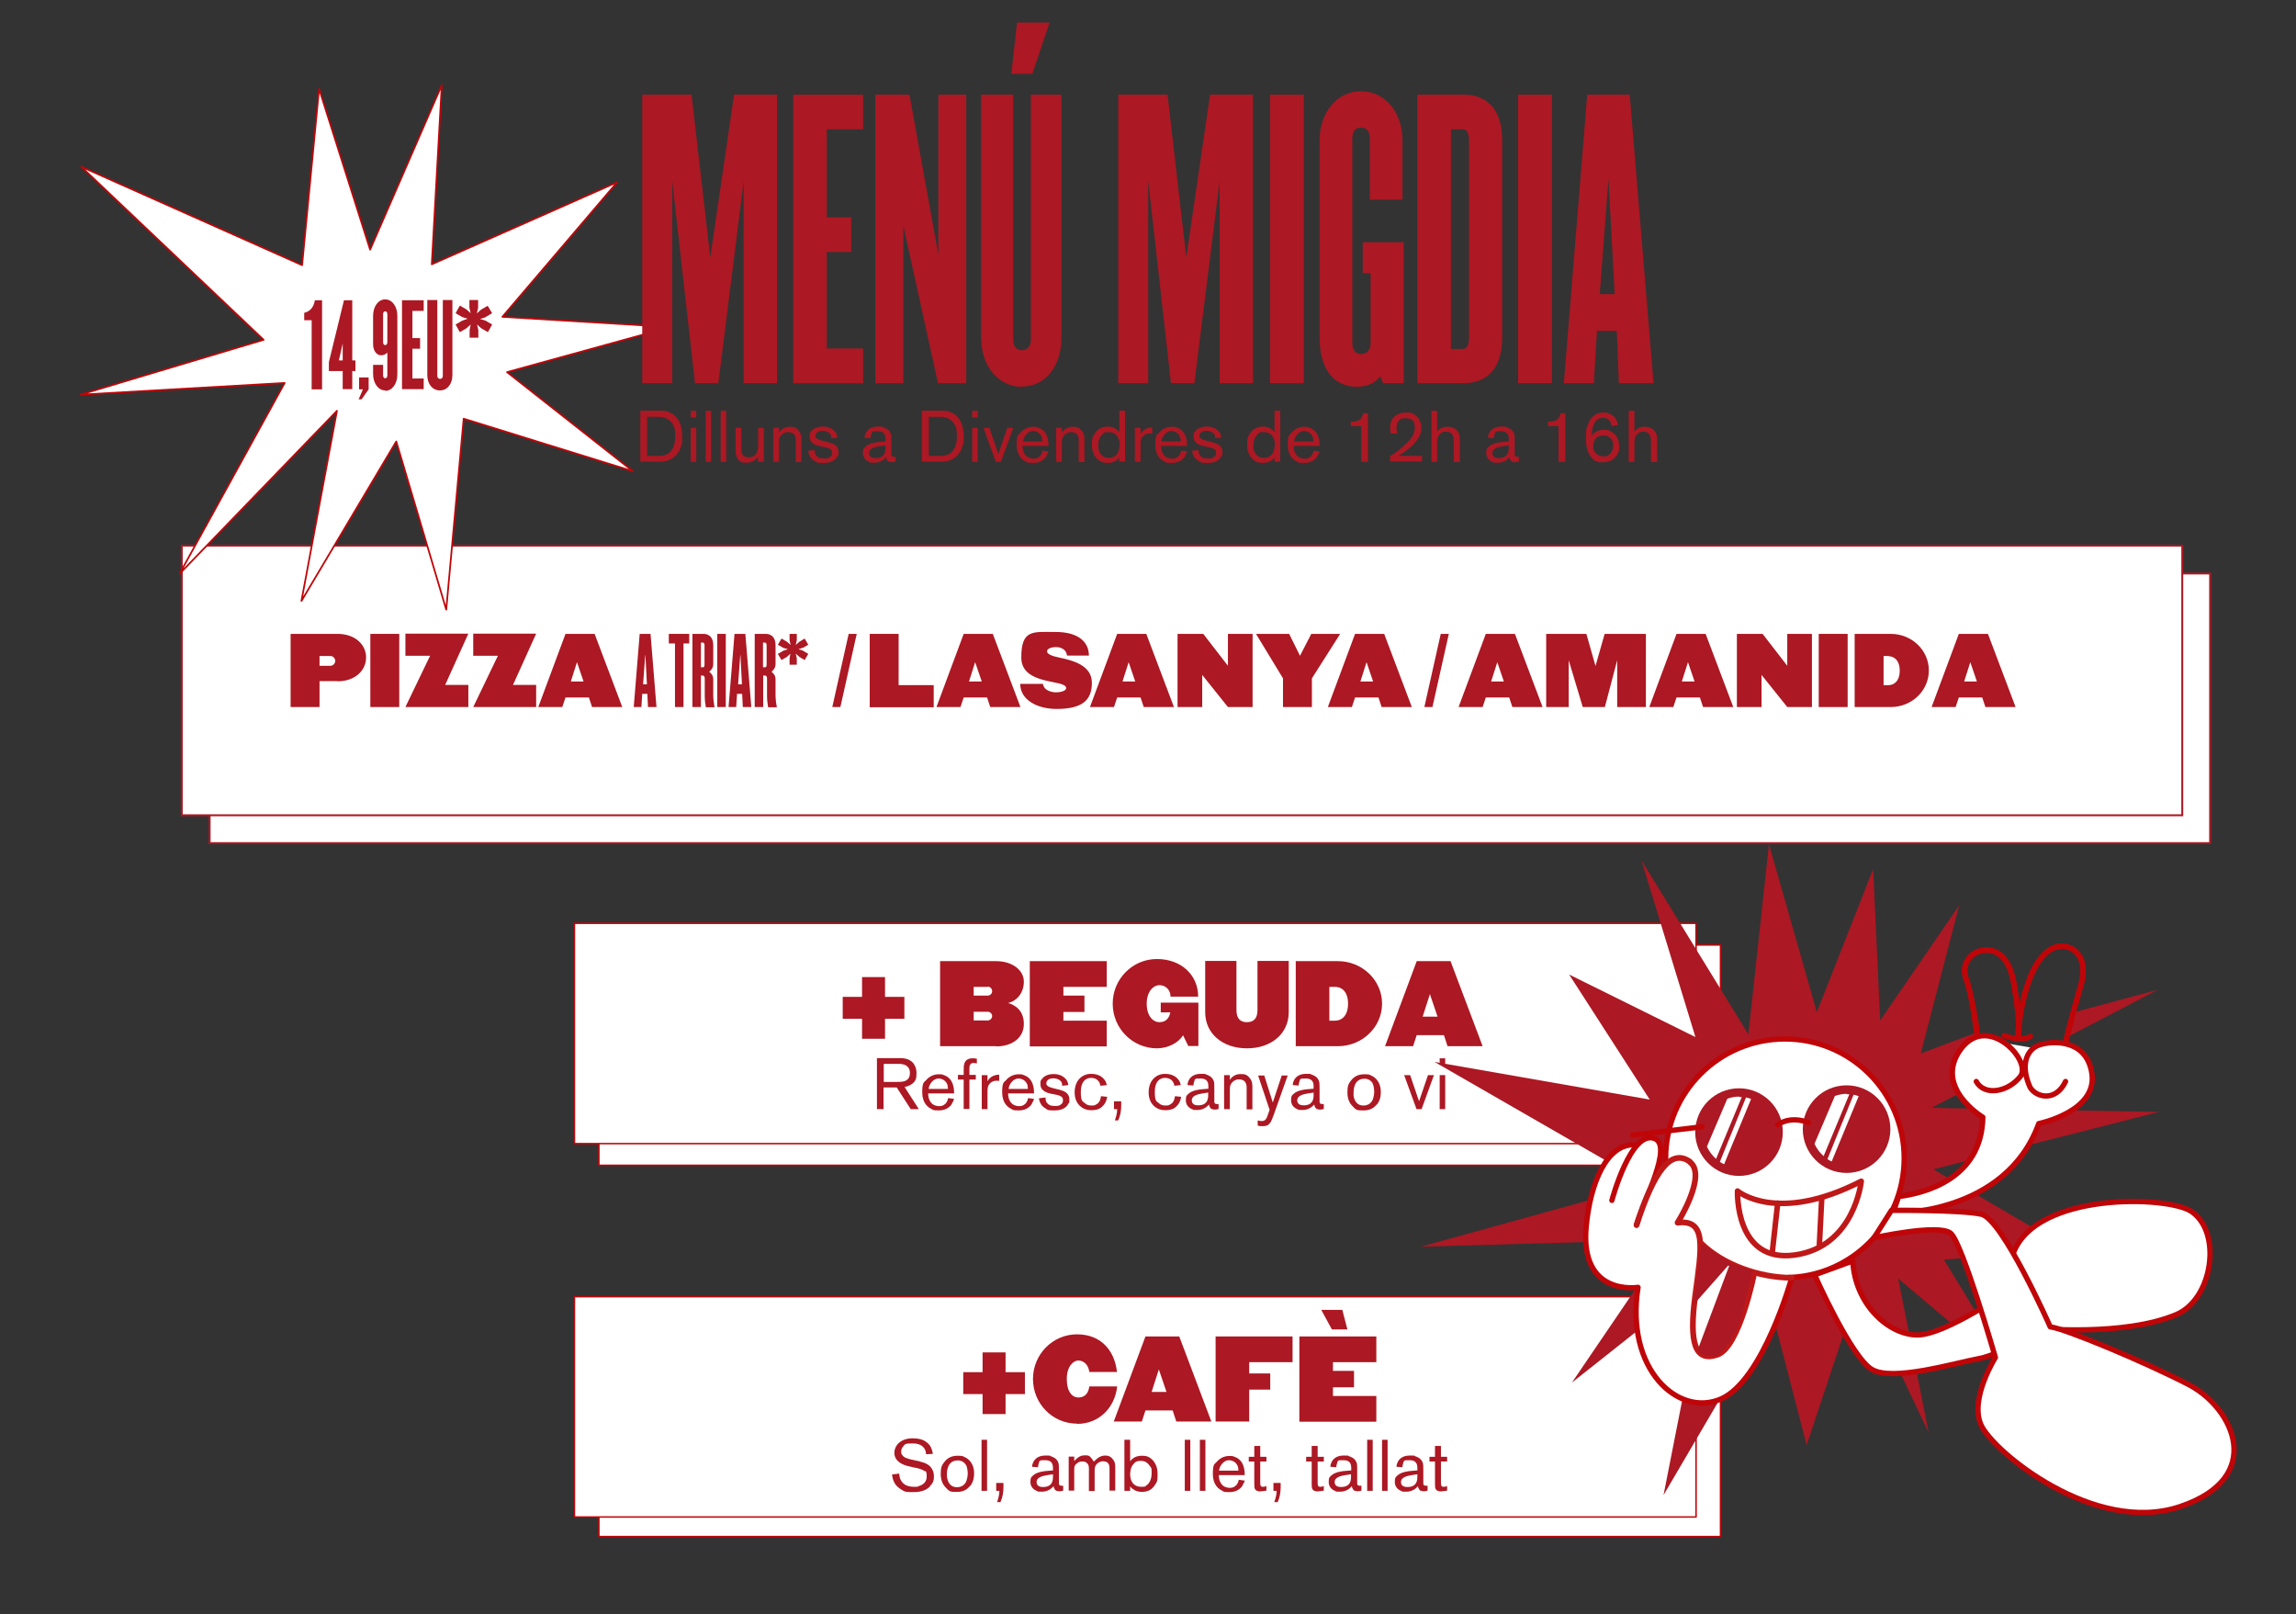 <?xml version="1.0" encoding="UTF-8"?>
<svg id="Capa_1" xmlns="http://www.w3.org/2000/svg" version="1.1" viewBox="0 0 1080 759.1">
  <rect x="0" y="0" width="1080" height="759.1" fill="#333333" stroke="none"/>
  <!-- Generator: Adobe Illustrator 29.1.0, SVG Export Plug-In . SVG Version: 2.1.0 Build 142)  -->
  <defs>
    <style>
      .st0 {
        stroke: #ac1823;
        stroke-miterlimit: 10;
        stroke-width: .9px;
      }

      .st0, .st1, .st2, .st3, .st4 {
        fill: #fff;
      }

      .st5 {
        fill: #ac1823;
      }

      .st6, .st7, .st2, .st3, .st8, .st9, .st4 {
        stroke-linecap: round;
        stroke-linejoin: round;
      }

      .st6, .st2, .st3, .st4 {
        stroke: #bf0508;
      }

      .st6, .st8, .st9 {
        fill: none;
      }

      .st6, .st4 {
        stroke-width: 2.5px;
      }

      .st7 {
        fill: #fffdfd;
      }

      .st7, .st8 {
        stroke-width: 2.7px;
      }

      .st7, .st8, .st9 {
        stroke: #bf1818;
      }

      .st2 {
        stroke-width: .8px;
      }

      .st3 {
        stroke-width: .7px;
      }

      .st9 {
        stroke-width: 2.6px;
      }
    </style>
  </defs>
  <g>
    <rect class="st0" x="98.6" y="269.7" width="941" height="126.8"/>
    <rect class="st0" x="85.5" y="256.6" width="941" height="126.8"/>
  </g>
  <rect class="st3" x="281.7" y="619" width="527.6" height="103.6"/>
  <rect class="st3" x="270.2" y="609.8" width="527.6" height="103.6"/>
  <rect class="st3" x="281.7" y="444.4" width="527.6" height="103.6"/>
  <rect class="st3" x="270.2" y="434.2" width="527.6" height="103.6"/>
  <g>
    <polyline class="st5" points="922 514 908.5 521 1015.6 522.9 909.4 549.9 973.4 587.4 914.4 592.4 948.5 648.2 892.9 601.3 907.2 673.7 874.6 605.2 849.8 679.6 833.4 616.3 782.5 703.1 802.8 600 739.4 650.2 785.1 583 668.3 586.3 774.7 556.9 674.8 499.4 776 517.1 738.1 458.3 797.5 487.7 772.1 404.6 822.4 486.4 832.1 397 854.6 476 881.1 408.7 884.4 479.9 921.6 425.7 903.5 495.4 928.8 485.9"/>
    <polyline class="st5" points="975.3 476.1 1014.9 465.5 973 487.4"/>
    <circle class="st4" cx="839.6" cy="544.7" r="56.1"/>
    <path class="st4" d="M842.8,600.9s-13.4,48.3-33.3,57c-20,8.7-45.1-13.8-39-52.5,0,0-27.3,4.5-24.4-28.3,1.9-21.3,10-39.5,23-38.7"/>
    <path class="st6" d="M942.8,487s7.7,3.2,12.3.4"/>
    <path class="st8" d="M794.7,546.3c8.7,6.1-5.6,28.7-5.6,28.7,13.9-1.7,11.3,11.7,8.3,34.3s0,31.3,10.4,27.8,17.3-38.1,17.3-38.1"/>
    <path class="st7" d="M800.2,584.7c10.1,10,27.3,16.2,42.6,16.2"/>
    <path class="st4" d="M758.2,564.5s8.9-33.2,20-29.1c9.1,3.4-5.6,30.3-8.4,40.7"/>
    <path class="st7" d="M769.8,576.1c8.3-25.6,16.2-35.9,24.9-29.9"/>
    <path class="st6" d="M893,562.7c11.4-1.4,39.1-7.9,39.6-37.3,0,0-23.2-13.9-10.6-31.7,2.4-3.3,5-5.2,7.8-6.1,11.9-3.6,25.1,12.6,20.4,18.7-5.9,7.4-16.9,9.2-20.7,2.3"/>
    <path class="st6" d="M929.9,484.1s-2.3-16.2-5-23.4c-2.7-7.2,1.8-12,5.9-13.3,4.1-1.4,13.5-1.7,16.4,14.9,4,23.1,1.8,25.9,1.8,25.9,0,0,1.8-34.4,16.2-42.1,7.2-3.8,18,1.8,13.5,17.3s-7.4,27.9-7.4,27.9"/>
    <path class="st6" d="M930.2,489s-2.5-21.1-5.2-28.3c-2.7-7.2,1.8-12,5.9-13.3,4.1-1.4,13.5-1.7,16.4,14.9,4,23.1,1.8,25.9,1.8,25.9,0,0,1.8-34.4,16.2-42.1,7.2-3.8,18,1.8,13.5,17.3s-7.4,27.9-7.4,27.9"/>
    <path class="st4" d="M972.2,495.6l-12.7,31.7-22.7-2.3-12.4-18.4s7-10.2,6.4-18.2"/>
    <path class="st4" d="M971.6,508.6c-4.7,9.9-14,7.4-16.7,2.7-4.7-10.6-1.4-17.1,3.2-19.4,4.5-2.3,23.4-4.7,25.9,13.1s-25,23.4-25,23.4c-15.8,43.4-68.6,42.1-68.6,42.1l2.7-7.8c11.4-1.4,39.1-7.9,39.6-37.3,0,0-23.2-13.9-10.6-31.7,2.4-3.3,5-5.2,7.8-6.1,11.9-3.6,25.1,12.6,20.4,18.7-5.9,7.4-16.9,9.2-20.7,2.3"/>
    <polygon class="st5" points="796.6 613.6 814 593.9 800.2 584.7 796.6 613.6"/>
    <path class="st5" d="M798.5,635l15.4-41.1,10.6,3.9s-5.8,24.5-7.7,28-7.1,11.8-10.6,11.8-6.6-.2-7.7-2.5h0Z"/>
    <path class="st4" d="M853.6,599.6s17.1,38.6,26.9,44.4c9.8,5.8,38.6-2.9,50.4-5.1,11.7-2.2,27.7-14.2,27.7-14.2,0,0,40.6,3.9,65.1-6.5,17.3-7.3,21.7-39,6.9-48.6-11.3-7.3-72.2-9-83.4,19.3-4.3,8.9-1.4,17.5-1.4,17.5,0,0-30.5,21.4-43.9,21.4s-29.3-14.2-30.4-34.8l-17.8,6.5h0Z"/>
    <path class="st4" d="M889.7,569.2l-8.2,12.9s30.6-6.8,36.1-2.1,21,58.4,21,58.4c0,0-12.2,19.3-6.8,31.6,5.3,12.3,53.3,52.1,93.7,38.5s25.3-46.1,4.3-57.2c-21.1-11-59.6-26.9-65.4-27.3,0,0-22.5-50.9-32.5-53s-42.2-1.8-42.2-1.8h0Z"/>
    <g>
      <circle class="st5" cx="818" cy="532.4" r="20.6"/>
      <g>
        <path class="st1" d="M818,515.7c-1.9,0-3.8.4-5.5,1l-9.6,22.5c1,2.2,2.5,4.2,4.3,5.8l12.1-29.1h-1.2v-.2Z"/>
        <path class="st1" d="M821.3,516.1l-12.3,30.3c.6.4,1.3.8,2,1.1l12.7-30.7c-.8-.3-1.6-.5-2.4-.7h0Z"/>
      </g>
      <circle class="st5" cx="868.6" cy="531" r="20.6"/>
      <g>
        <path class="st1" d="M868.6,514.4c-1.9,0-3.8.4-5.5,1l-9.6,22.5c1,2.2,2.5,4.2,4.3,5.8l12.1-29.1h-1.2v-.2Z"/>
        <path class="st1" d="M871.9,514.8l-12.3,30.3c.6.4,1.3.8,2,1.1l12.7-30.7c-.8-.3-1.6-.5-2.4-.7h0Z"/>
      </g>
      <line class="st6" x1="768" y1="533.8" x2="800.6" y2="529.9"/>
      <path class="st6" d="M836.1,529s5.4-4.5,14.6-1.1"/>
    </g>
    <path class="st9" d="M817.3,560.1s18.5,15.8,58.2-4.6c0,0-3.1,30.8-31.3,34.7s-26.9-30-26.9-30h0Z"/>
    <line class="st9" x1="836.2" y1="565.8" x2="833.7" y2="588.5"/>
    <line class="st9" x1="856.9" y1="563.8" x2="855.8" y2="585.5"/>
  </g>
  <polygon class="st2" points="142.1 124.7 150.1 41.8 174.1 117.4 207.8 40 203.1 124.3 290.3 85.7 236.3 149 315.4 153.8 238.5 175 297.7 221.6 218.1 196.9 209.9 286.7 186.4 207.6 141.8 282.6 158.5 193.2 84.5 269.8 133.9 180.1 37.8 185.6 124 159.8 38.2 78.4 142.1 124.7"/>
  <g>
    <path class="st5" d="M146.6,183.1v-32.5h-3.5v-3.5c2.7-.6,4.5-2.6,5-5.9h3.4v41.9h-4.9Z"/>
    <path class="st5" d="M165.7,174.5v8.5h-4.5v-8.5h-6.5v-4.2l7.1-29.1h3.9v28.3h1.5v5h-1.5ZM161.2,161.5l-1.8,8h1.8v-8Z"/>
    <path class="st5" d="M170.1,187.8h-1.4l2-4.7h-1.8v-5.6h4.5v5.6l-3.3,4.7Z"/>
    <path class="st5" d="M181.2,183.6c-3.4,0-5.7-3.5-5.7-7.7v-4.3h4.7v5c0,.7.4,1.3,1,1.3s1-.6,1-1.3v-10.8c-.7.8-1.9,1.3-2.9,1.3-2.3,0-3.8-2.4-3.8-5.2v-13.4c0-4.2,2.3-7.7,5.7-7.7s5.7,3.5,5.7,7.7v27.6c0,4.2-2.3,7.7-5.7,7.7v-.2ZM182.2,147.7c0-.7-.4-1.3-1-1.3s-1,.6-1,1.3v13.3c0,.7.4,1.3,1,1.3s1-.6,1-1.3v-13.3Z"/>
    <path class="st5" d="M189.1,183.1v-41.9h10.2v5h-5.3v12.8h3.6v5h-3.6v14h5.3v5h-10.2Z"/>
    <path class="st5" d="M206.9,183.6c-3.4,0-5.9-2.9-5.9-7.2v-35.3h4.7v35.6c0,.9.5,1.5,1.3,1.5s1.3-.6,1.3-1.5v-35.6h4.5v35.3c0,4.2-2.4,7.2-5.8,7.2h-.1Z"/>
    <path class="st5" d="M228.4,149.2l-2.6.8,2.6.8,3.1,1.8-2,3.6-3.1-1.8-2-1.8.6,2.6v3.6h-4.1v-3.6l.5-2.6-2,1.8-3.1,1.8-2-3.6,3.1-1.8,2.6-.9-2.6-.8-3.1-1.8,2-3.6,3.1,1.8,2,1.8-.6-2.6v-3.6h4.1v3.6l-.6,2.7,2-1.8,3.1-1.8,2.1,3.5-3.1,1.8h0Z"/>
  </g>
  <g>
    <path class="st5" d="M428.4,521.6l-6.6-10.2h-6.2v10.2h-3.1v-24h11.2c3.3.1,4.9,1.2,5.9,2.4.6.8,1.5,2.2,1.5,4.6s-.1,4.2-3.2,5.8c-.6.3-1.2.5-2.4.8l6.7,10.4h-3.8,0ZM426.1,501c-1.3-.7-2.8-.7-4.2-.7h-6.2v8.5h6.4c1.8,0,3.9,0,5.2-1.6.5-.7.7-1.6.7-2.5s0-2.5-1.9-3.7h0Z"/>
    <path class="st5" d="M447.9,519c-.8,1.2-2.6,3.2-6.2,3.2s-2.8-.4-3.4-.6c-2-.9-4.5-3-4.5-8s1-4.6,1.8-5.6c1.5-1.8,3.7-2.8,5.9-2.8s1.8.2,2.5.4c1,.3,3,1.3,4,3.8.4,1.1.8,2.3.8,4.8h-12.2c0,2.9,1.3,4.5,2.3,5.2.8.5,1.9.8,2.9.8,1.5,0,2.2-.5,2.7-1,.2,0,.6-.5.9-1.1.4-.7.6-1.5.6-1.7l2.8.4c-.1.3-.4,1.3-1.1,2.2h.2ZM445.8,510.6c-.5-2-2.2-3.4-4.4-3.4s-4.3,2.4-4.6,4.9h9.1c0-.8-.1-1.2-.2-1.6h.1Z"/>
    <path class="st5" d="M459.5,500.1c-.1,0-.9-.2-1.5-.2s-1.3,0-1.7.9c-.3.5-.3.9-.3,1.9v2.8h3v2.2h-3v13.8h-2.7v-13.8h-2.7v-2.2h2.7v-1.4c0-2.2,0-3.2.4-4.2.8-2.2,3.2-2.2,3.8-2.2s1.1,0,2,.2v2.1h0Z"/>
    <path class="st5" d="M467.9,508.3c-1.6.3-2.8,1.4-3.2,2.9-.2.8-.2,1.4-.2,3v7.4h-2.7v-16h2.7v2.9c.4-.7.8-1.3,1.5-1.8.6-.5,1.9-1.3,4-1.3v2.9c-1-.1-1.5-.1-2,0h0Z"/>
    <path class="st5" d="M485.5,519c-.8,1.2-2.6,3.2-6.2,3.2s-2.8-.4-3.4-.6c-2-.9-4.5-3-4.5-8s1-4.6,1.8-5.6c1.5-1.8,3.7-2.8,5.9-2.8s1.8.2,2.5.4c1,.3,3,1.3,4,3.8.4,1.1.8,2.3.8,4.8h-12.2c0,2.9,1.3,4.5,2.3,5.2.8.5,1.9.8,2.9.8,1.5,0,2.2-.5,2.7-1,.2,0,.6-.5.9-1.1.4-.7.6-1.5.6-1.7l2.8.4c-.1.3-.4,1.3-1.1,2.2h.2ZM483.4,510.6c-.5-2-2.2-3.4-4.4-3.4s-4.3,2.4-4.6,4.9h9.1c0-.8-.1-1.2-.2-1.6h.1Z"/>
    <path class="st5" d="M502.3,519.5c-.8,1.3-2.7,2.7-6.1,2.7s-3,0-4.8-1.2c-.3-.2-.7-.4-1.2-1-1.2-1.4-1.4-2.9-1.5-3.5l3.1-.4c0,1.1.1,2,.9,2.8,1,1.1,2.2,1.2,3.6,1.2s1.9,0,3-.9c.7-.6.7-1.4.7-1.8s0-.7-.3-1.2c-.6-.9-2.1-1.2-3-1.4l-1.6-.3c-2-.4-2.9-.7-3.8-1.3-1.3-.8-1.9-1.9-1.9-3.4s0-1.6.9-2.6c1.6-2.1,4.8-2.1,5.4-2.1,3.4,0,5.2,1.7,6,2.8.6,1,.8,2,.8,2.4l-2.9.3c0-.8,0-1.1-.2-1.5-.4-.9-1.7-2-4-2s-3.2,1.3-3.2,2.3,0,.5.2.8c.5.9,1.7,1.2,3.6,1.7l1.6.4c.5,0,1,.3,1.5.4,2.1.6,3.9,1.8,3.9,4.2s0,1.4-.7,2.4v.2Z"/>
    <path class="st5" d="M518.2,520.7c-1.8,1.4-4.1,1.4-4.8,1.4s-1.7,0-3-.5c-1.9-.7-4.9-2.8-4.9-7.9s2.8-7.4,4.9-8.2c1.3-.5,2.4-.5,2.9-.5,4.2,0,6.2,2.3,6.9,3.9.2.5.3.9.4,1.4l-3,.3c0-.3-.2-1.1-.7-1.9-1.1-1.7-3-1.8-3.7-1.8-2.4,0-4.8,1.6-4.8,6.5s.9,4.4,1.8,5.3c.9.9,2,1.2,3.2,1.2s1.4,0,2-.4c1.8-.8,2.2-2.3,2.5-4l2.9.3c-.4,2.7-1.8,4.2-2.7,4.9h0Z"/>
    <path class="st5" d="M526,526.9h-1.6c.6-1.7,1.1-3.5,1.1-5.3h-1.5v-3.7h3.4v2c0,2.4-.4,4.8-1.4,7Z"/>
    <path class="st5" d="M553,520.7c-1.8,1.4-4.1,1.4-4.8,1.4s-1.7,0-3-.5c-1.9-.7-4.9-2.8-4.9-7.9s2.8-7.4,4.9-8.2c1.3-.5,2.4-.5,2.9-.5,4.2,0,6.2,2.3,6.9,3.9.2.5.3.9.4,1.4l-3,.3c0-.3-.2-1.1-.7-1.9-1.1-1.7-3-1.8-3.7-1.8-2.4,0-4.8,1.6-4.8,6.5s.9,4.4,1.8,5.3,2,1.2,3.2,1.2,1.4,0,2-.4c1.8-.8,2.2-2.3,2.5-4l2.9.3c-.4,2.7-1.8,4.2-2.7,4.9h0Z"/>
    <path class="st5" d="M571.4,521.8c0,0-1.1,0-1.7-.4-.3-.2-.5-.5-.5-.6-.4-.6-.5-1-.5-1.4-.7.8-2.4,2.6-5.5,2.6s-1.8-.2-2.2-.3c-1.9-.6-3.2-2.2-3.2-4.2s.2-2.3,1.7-3.5c1.6-1.2,4.5-1.7,6.5-1.8l2.4-.2v-1.3c0-1.2-.3-3.5-3.5-3.5s-2.7,0-3.3,1.9c-.2.5-.2.9-.2,1.4l-2.8-.2c0-.3,0-.9.3-1.6.5-1.5,2-3.7,5.9-3.7s1.4,0,2.5.3c.6.2,2.8.8,3.6,3,.3.8.3,1.7.3,3.4v6.3c0,.4,0,1.2,1.2,1.2s.5,0,.8,0v2.3c-.8.3-1.3.3-1.7.3h0ZM568.3,514.1v-.3c-1.3.2-4.5.6-5.7,1.2-.5.2-2,.9-2,2.4s.9,2.4,3,2.4,4.7-.6,4.7-4.7,0-.6,0-1h0Z"/>
    <path class="st5" d="M586.4,521.6v-10.2c0-.5,0-2-1.2-3.1-.4-.3-1.2-.7-2.4-.7s-2.1.4-3,1.2c-.2.2-.7.7-1,1.5-.3.7-.3,1.4-.3,2.2v9.1h-2.7v-16h2.7v2.3c.3-.6.7-1,.8-1.1.6-.6,2-1.7,4.2-1.7s3.1.2,4.6,2.2c1.1,1.5,1,3,1,4.8v9.6h-2.7,0Z"/>
    <path class="st5" d="M599,524.6c-.3.7-.6,1.8-1,2.5-.9,1.8-1.9,2.5-4,2.5s-1.3,0-2.4-.3v-2.4c.4,0,.9.3,1.7.3s.9,0,1.5-.3c1-.6,1.4-2.1,1.7-3l.7-2-5.4-16.1h2.9l4,12.7,4.2-12.7h2.8l-6.7,18.9h0Z"/>
    <path class="st5" d="M620.9,521.8c0,0-1.1,0-1.7-.4-.3-.2-.5-.5-.5-.6-.4-.6-.5-1-.5-1.4-.7.8-2.4,2.6-5.5,2.6s-1.8-.2-2.2-.3c-1.9-.6-3.2-2.2-3.2-4.2s.2-2.3,1.7-3.5c1.6-1.2,4.5-1.7,6.5-1.8l2.4-.2v-1.3c0-1.2-.3-3.5-3.5-3.5s-2.7,0-3.3,1.9c-.2.5-.2.9-.2,1.4l-2.8-.2c0-.3,0-.9.3-1.6.5-1.5,2-3.7,5.9-3.7s1.4,0,2.5.3c.6.2,2.8.8,3.6,3,.3.8.3,1.7.3,3.4v6.3c0,.4,0,1.2,1.2,1.2s.5,0,.8,0v2.3c-.8.3-1.3.3-1.7.3h0ZM617.9,514.1v-.3c-1.3.2-4.5.6-5.7,1.2-.5.2-2,.9-2,2.4s.9,2.4,3,2.4,4.7-.6,4.7-4.7,0-.6,0-1h0Z"/>
    <path class="st5" d="M647.5,519.5c-.9,1.1-2.6,2.7-5.9,2.7s-3.6,0-5.5-2.1c-1-1-2.3-3-2.3-6.3s.5-4.1,1.8-5.8c1.6-2,3.6-2.8,6.2-2.8s2.2.2,3.2.6c1.9.8,4.6,3.1,4.5,7.9,0,.9,0,3.6-1.9,5.8h0ZM645.7,509.5c-.2-.4-.6-.9-1-1.2-1.2-1-2.4-1-2.9-1-5.1,0-5.1,5.6-5.1,6.5s0,1.4,0,1.6c.2,1.2,1,4.6,4.8,4.5.7,0,2.6-.2,3.8-2,1-1.5,1.1-4,1.1-4.4s0-2.5-.8-4.1h0Z"/>
    <path class="st5" d="M668.7,521.6h-2.4l-5.8-16h2.8l4.2,12.3,4.2-12.3h2.8l-5.8,16Z"/>
    <path class="st5" d="M677.2,500.8v-3.1h2.6v3.1h-2.6ZM677.2,521.6v-16h2.6v16h-2.6Z"/>
  </g>
  <g>
    <path class="st5" d="M320.5,209.3c-.4,1.7-1.8,6-6.9,7.4-1.1.3-1.9.4-4,.4h-8.4v-24h9.5c1.2,0,3.9,0,6.5,2.2,1.8,1.6,3.7,4.4,3.7,9.8s-.1,2.8-.4,4.1h0ZM315.7,198.5c-.4-.4-.7-.8-1.2-1.1-.9-.6-1.6-.9-2-1-1.1-.3-2-.4-4.3-.4h-3.8v18.4h5.7c.9,0,3.6-.1,5.4-2.2,1.1-1.2,2.1-3.3,2.1-7s-.4-4.9-1.9-6.7h0Z"/>
    <path class="st5" d="M324.9,196.3v-3.1h2.6v3.1h-2.6ZM324.9,217.2v-16h2.6v16h-2.6Z"/>
    <path class="st5" d="M331.9,217.2v-24h2.6v24h-2.6Z"/>
    <path class="st5" d="M339,217.2v-24h2.6v24h-2.6Z"/>
    <path class="st5" d="M356.6,217.2v-2.4c-.2.2-.3.4-.7.8-1.3,1.3-2.9,2-4.8,2s-3.1-.1-4.3-2.1c-.9-1.5-.8-3.3-.8-4.9v-9.4h2.7v9.1c0,1.7,0,2.4.4,3.2.3.7,1.2,1.5,2.9,1.5s2.7-.1,3.8-1.8c.8-1.2.8-2.7.8-4v-8h2.7v16h-2.7Z"/>
    <path class="st5" d="M374.3,217.2v-10.2c0-.5.1-2-1.2-3.1-.4-.3-1.2-.7-2.4-.7s-2.1.4-3,1.2c-.2.2-.7.7-1,1.5-.3.7-.3,1.4-.3,2.2v9.1h-2.7v-16h2.7v2.3c.3-.6.7-1,.8-1.1.6-.6,2-1.7,4.2-1.7s3.1.2,4.6,2.2c1.1,1.5,1,3,1,4.8v9.6h-2.7Z"/>
    <path class="st5" d="M393.7,215c-.8,1.3-2.7,2.7-6.1,2.7s-3,0-4.8-1.2c-.3-.2-.7-.4-1.2-1-1.2-1.4-1.4-2.9-1.5-3.5l3.1-.4c0,1.1.1,2,.9,2.8,1,1.1,2.2,1.2,3.6,1.2s1.9,0,3-.9c.7-.6.7-1.4.7-1.8s0-.7-.3-1.2c-.6-.9-2.1-1.2-3-1.4l-1.6-.3c-2-.4-2.9-.7-3.8-1.3-1.3-.8-1.9-1.9-1.9-3.4s0-1.6.9-2.6c1.6-2.1,4.8-2.1,5.4-2.1,3.4,0,5.2,1.7,6,2.8.6,1,.8,2,.8,2.4l-2.9.3c0-.8,0-1.1-.2-1.5-.4-.9-1.7-2-4-2s-3.2,1.3-3.2,2.3,0,.5.2.8c.5.9,1.7,1.2,3.6,1.7l1.6.4c.5.1,1,.3,1.5.4,2.1.6,3.9,1.8,3.9,4.2s0,1.4-.7,2.4v.2Z"/>
    <path class="st5" d="M419.5,217.4c-.1,0-1.1,0-1.7-.4-.3-.2-.5-.5-.5-.6-.4-.6-.5-1-.5-1.4-.7.8-2.4,2.6-5.5,2.6s-1.8-.2-2.2-.3c-1.9-.6-3.2-2.2-3.2-4.2s.2-2.3,1.7-3.5c1.6-1.2,4.5-1.7,6.5-1.8l2.4-.2v-1.3c0-1.2-.3-3.5-3.5-3.5s-2.7,0-3.3,1.9c-.2.5-.2.9-.2,1.4l-2.8-.2c0-.3,0-.9.3-1.6.5-1.5,2-3.7,5.9-3.7s1.4,0,2.5.3c.6.2,2.8.8,3.6,3,.3.8.3,1.7.3,3.4v6.3c0,.4,0,1.2,1.2,1.2s.5,0,.8-.1v2.3c-.8.3-1.3.3-1.7.3h0ZM416.5,209.7v-.3c-1.3.2-4.5.6-5.7,1.2-.5.2-2,.9-2,2.4s.9,2.4,3,2.4,4.7-.6,4.7-4.7,0-.6,0-1h0Z"/>
    <path class="st5" d="M452.9,209.3c-.4,1.7-1.8,6-6.9,7.4-1.1.3-1.9.4-4,.4h-8.4v-24h9.5c1.2,0,3.9,0,6.5,2.2,1.8,1.6,3.7,4.4,3.7,9.8s-.1,2.8-.4,4.1h0ZM448.2,198.5c-.4-.4-.7-.8-1.2-1.1-.9-.6-1.6-.9-2-1-1.1-.3-2-.4-4.3-.4h-3.8v18.4h5.7c.9,0,3.6-.1,5.4-2.2,1.1-1.2,2.1-3.3,2.1-7s-.4-4.9-1.9-6.7h0Z"/>
    <path class="st5" d="M457.3,196.3v-3.1h2.6v3.1h-2.6ZM457.3,217.2v-16h2.6v16h-2.6Z"/>
    <path class="st5" d="M470.8,217.2h-2.4l-5.8-16h2.8l4.2,12.3,4.2-12.3h2.8l-5.8,16h0Z"/>
    <path class="st5" d="M492.3,214.5c-.8,1.2-2.6,3.2-6.2,3.2s-2.8-.4-3.4-.6c-2-.8-4.5-3-4.5-8s1-4.6,1.8-5.6c1.5-1.8,3.7-2.8,5.9-2.8s1.8.2,2.5.4c1,.3,3,1.3,4,3.8.4,1.1.8,2.3.8,4.8h-12.2c0,2.9,1.3,4.5,2.3,5.2.8.5,1.9.8,2.9.8,1.5,0,2.2-.5,2.7-1,.2-.1.6-.5.9-1.1.4-.7.6-1.5.6-1.7l2.8.4c-.1.3-.4,1.3-1.1,2.2h.2ZM490.2,206.1c-.5-2-2.2-3.4-4.4-3.4s-4.3,2.4-4.6,4.9h9.1c0-.8-.1-1.2-.2-1.6h.1Z"/>
    <path class="st5" d="M507.4,217.2v-10.2c0-.5.1-2-1.2-3.1-.4-.3-1.2-.7-2.4-.7s-2.1.4-3,1.2c-.2.2-.7.7-1,1.5-.3.7-.3,1.4-.3,2.2v9.1h-2.7v-16h2.7v2.3c.3-.6.7-1,.8-1.1.6-.6,2-1.7,4.2-1.7s3.1.2,4.6,2.2c1.1,1.5,1,3,1,4.8v9.6h-2.7Z"/>
    <path class="st5" d="M526.5,217.2v-2c-.8,1-2.3,2.5-5.5,2.5s-4.6-1.5-5.4-2.4c-.9-1.1-2-2.9-2-6.2s.4-3.9,1.6-5.6c.7-1,2.5-2.9,5.7-2.9s3.9,1.1,4.6,1.6c.4.3.6.6,1,1v-10.1h2.7v24h-2.7,0ZM526.4,207.1c-.5-2.3-2.3-3.9-4.7-3.9s-2.4.1-3.7,1.7c-1.1,1.3-1.4,2.8-1.4,4.4s0,2.7,1.2,4.3c1.3,1.7,3,1.7,3.8,1.7s1.8-.2,2.6-.7c1.2-.7,2.4-2.4,2.4-5.4s0-1.2-.2-2.1h0Z"/>
    <path class="st5" d="M539.9,203.9c-1.6.3-2.8,1.4-3.2,2.9-.2.8-.2,1.4-.2,3v7.4h-2.7v-16h2.7v2.9c.4-.7.8-1.3,1.5-1.8.6-.5,1.9-1.3,4-1.3v2.9c-1-.1-1.5-.1-2,0h0Z"/>
    <path class="st5" d="M557.5,214.5c-.8,1.2-2.6,3.2-6.2,3.2s-2.8-.4-3.4-.6c-2-.8-4.5-3-4.5-8s1-4.6,1.8-5.6c1.5-1.8,3.7-2.8,5.9-2.8s1.8.2,2.5.4c1,.3,3,1.3,4,3.8.4,1.1.8,2.3.8,4.8h-12.2c0,2.9,1.3,4.5,2.3,5.2.8.5,1.9.8,2.9.8,1.5,0,2.2-.5,2.7-1,.2-.1.6-.5.9-1.1.4-.7.6-1.5.6-1.7l2.8.4c0,.3-.4,1.3-1.1,2.2h.2ZM555.3,206.1c-.5-2-2.2-3.4-4.4-3.4s-4.3,2.4-4.6,4.9h9.1c0-.8,0-1.2-.2-1.6h.1Z"/>
    <path class="st5" d="M574.3,215c-.8,1.3-2.7,2.7-6.1,2.7s-3,0-4.8-1.2c-.3-.2-.7-.4-1.2-1-1.2-1.4-1.4-2.9-1.5-3.5l3.1-.4c0,1.1,0,2,.9,2.8,1,1.1,2.2,1.2,3.6,1.2s1.9,0,3-.9c.7-.6.7-1.4.7-1.8s0-.7-.3-1.2c-.6-.9-2.1-1.2-3-1.4l-1.6-.3c-2-.4-2.9-.7-3.8-1.3-1.3-.8-1.9-1.9-1.9-3.4s0-1.6.9-2.6c1.6-2.1,4.8-2.1,5.4-2.1,3.4,0,5.2,1.7,6,2.8.6,1,.8,2,.8,2.4l-2.9.3c0-.8,0-1.1-.2-1.5-.4-.9-1.7-2-4-2s-3.2,1.3-3.2,2.3,0,.5.2.8c.5.9,1.7,1.2,3.6,1.7l1.6.4c.5.1,1,.3,1.5.4,2.1.6,3.9,1.8,3.9,4.2s0,1.4-.7,2.4v.2Z"/>
    <path class="st5" d="M599.5,217.2v-2c-.8,1-2.3,2.5-5.5,2.5s-4.6-1.5-5.4-2.4c-.9-1.1-2-2.9-2-6.2s.4-3.9,1.6-5.6c.7-1,2.5-2.9,5.7-2.9s3.9,1.1,4.6,1.6c.4.3.6.6,1,1v-10.1h2.7v24h-2.7,0ZM599.4,207.1c-.5-2.3-2.3-3.9-4.7-3.9s-2.4.1-3.7,1.7c-1.1,1.3-1.4,2.8-1.4,4.4s0,2.7,1.2,4.3c1.3,1.7,3,1.7,3.8,1.7s1.8-.2,2.6-.7c1.2-.7,2.4-2.4,2.4-5.4s0-1.2-.2-2.1h0Z"/>
    <path class="st5" d="M619.8,214.5c-.8,1.2-2.6,3.2-6.2,3.2s-2.8-.4-3.4-.6c-2-.8-4.5-3-4.5-8s1-4.6,1.8-5.6c1.5-1.8,3.7-2.8,5.9-2.8s1.8.2,2.5.4c1,.3,3,1.3,4,3.8.4,1.1.8,2.3.8,4.8h-12.2c0,2.9,1.3,4.5,2.3,5.2.8.5,1.9.8,2.9.8,1.5,0,2.2-.5,2.7-1,.2-.1.6-.5.9-1.1.4-.7.6-1.5.6-1.7l2.8.4c0,.3-.4,1.3-1.1,2.2h.2ZM617.7,206.1c-.5-2-2.2-3.4-4.4-3.4s-4.3,2.4-4.6,4.9h9.1c0-.8,0-1.2-.2-1.6h.1Z"/>
    <path class="st5" d="M640.3,217.2v-16.8h-4.9v-2.1c3,0,4.4-.7,5.1-2,.5-.8.7-1.8.7-2h2.3v22.9h-3.2,0Z"/>
    <path class="st5" d="M653.9,217.2v-2.9c.5-.2,1-.5,1.5-.8,1-.6,3.3-2.3,5.6-4.5,2.2-2.1,4.5-4.5,4.5-7.9s-1.6-4.4-4.3-4.4-3,.8-3.4,1.4c-.3.5-.5,1.1-.6,1.2-.2.8-.3,1.6-.3,1.9,0,.7,0,1.4.4,2.7h-3c-.2-.6-.4-1.4-.4-2.7s0-3.5,2.1-5.4c.8-.7,2.5-1.8,5.3-1.8s3.1.1,4.9,1.7c1.6,1.3,2.4,3.5,2.4,5.5s-.5,4.1-3.1,7c-.6.7-1.2,1.4-2.6,2.5-.8.7-1.7,1.5-2.7,2.1-.8.5-1.6,1.1-2.3,1.6h11v2.6h-15v.2Z"/>
    <path class="st5" d="M683.8,217.2v-8.5c0-1.1,0-2.5-.3-3.6-.5-1.4-1.8-2.1-3.2-2.1s-2.5.2-3.6,2c-.8,1.4-.7,2.9-.7,4.4v7.8h-2.7v-24h2.7v9.6c1.9-2,3.7-2.1,4.9-2.1,2.1,0,3.4.7,4.1,1.4,0,.1.4.4.7.8,1.1,1.5,1,3.3,1,5.1v9.3h-2.9Z"/>
    <path class="st5" d="M712.7,217.4c0,0-1.1,0-1.7-.4-.3-.2-.5-.5-.5-.6-.4-.6-.5-1-.5-1.4-.7.8-2.4,2.6-5.5,2.6s-1.8-.2-2.2-.3c-1.9-.6-3.2-2.2-3.2-4.2s.2-2.3,1.7-3.5c1.6-1.2,4.5-1.7,6.5-1.8l2.4-.2v-1.3c0-1.2-.3-3.5-3.5-3.5s-2.7,0-3.3,1.9c-.2.5-.2.9-.2,1.4l-2.8-.2c0-.3,0-.9.3-1.6.5-1.5,2-3.7,5.9-3.7s1.4,0,2.5.3c.6.2,2.8.8,3.6,3,.3.8.3,1.7.3,3.4v6.3c0,.4,0,1.2,1.2,1.2s.5,0,.8-.1v2.3c-.8.3-1.3.3-1.7.3h0ZM709.7,209.7v-.3c-1.3.2-4.5.6-5.7,1.2-.5.2-2,.9-2,2.4s.9,2.4,3,2.4,4.7-.6,4.7-4.7,0-.6,0-1h0Z"/>
    <path class="st5" d="M733.1,217.2v-16.8h-4.9v-2.1c3,0,4.4-.7,5.1-2,.5-.8.7-1.8.7-2h2.3v22.9h-3.2,0Z"/>
    <path class="st5" d="M761.3,212.5c-1.1,3.1-3.8,4.9-7.1,4.9s-4.3-.3-6.4-3.4c-1.1-1.7-1.8-3.8-1.8-8s0-4,1.1-6.8c.3-1,.8-1.7,1.4-2.5.9-1.1,1.9-1.9,3.2-2.3.4-.1,1.3-.4,2.5-.4s1.5,0,2.7.5c2.7,1,3.6,2.9,4.2,5.4l-3,.4c-.3-1.5-.9-2.9-2.4-3.5-.3-.1-.8-.3-1.6-.3s-1.9.1-3,1c-.5.4-1.2,1.3-1.7,2.8-.6,1.7-.6,2.7-.7,4.5,0,0,.4-.5.7-.8.7-.7,2.3-1.9,5-1.9s1.7,0,2.9.6c1.5.6,4.3,2.5,4.3,6.8s0,1.7-.5,3.1h.2ZM758.6,207.9c-.4-1.3-1.4-2.4-2.7-2.9-.7-.2-1.4-.2-1.7-.2s-1.1,0-1.9.3c-1.9.7-2.9,2.6-2.9,4.6s0,1.1.3,1.9c.4,1,1.6,3,4.5,3s1.3-.1,1.9-.4c1.9-.8,2.7-2.8,2.7-4.7s-.2-1.4-.3-1.7h.1Z"/>
    <path class="st5" d="M776.6,217.2v-8.5c0-1.1,0-2.5-.3-3.6-.5-1.4-1.8-2.1-3.2-2.1s-2.5.2-3.6,2c-.8,1.4-.7,2.9-.7,4.4v7.8h-2.7v-24h2.7v9.6c1.9-2,3.7-2.1,4.9-2.1,2.1,0,3.4.7,4.1,1.4,0,.1.4.4.7.8,1.1,1.5,1,3.3,1,5.1v9.3h-2.9Z"/>
  </g>
  <g>
    <path class="st5" d="M416.3,479.1v9.4h-10.8v-9.4h-9.1v-10.3h9.1v-9.3h10.8v9.3h9.1v10.3h-9.1Z"/>
    <path class="st5" d="M468.5,492h-26.3v-40h26.3c8,0,13.1,4.5,13.1,9.6s-3,9-7.4,10.1c2.9.8,7.4,3.2,7.4,9.8s-5.5,10.6-13.1,10.6h0ZM464.6,464.1h-6.6v4.1h6.6c1.1,0,2.1-.9,2.1-2.1s-1-2.1-2.1-2.1h0ZM464.6,475.8h-6.6v4.1h6.6c1.1,0,2.1-1,2.1-2.1s-1-2-2.1-2Z"/>
    <path class="st5" d="M484.4,492v-40h36.2v12.1h-20.4v4.1h9.9v7.7h-9.9v4.1h20.4v12.1h-36.2,0Z"/>
    <path class="st5" d="M559,492l-2.5-5.1c-2.3,3.6-7.2,6.1-12.3,6.1-11.5,0-20.8-9.4-20.8-21s9.3-21,20.8-21,19.4,7.6,19.4,17.7h-13c0-3.1-2.2-5.4-5.2-5.4s-6,3.1-6,8.7,2.8,8.7,6,8.7,4.6-2.1,5.1-4.6h-4.5v-4.6h17.7v20.4h-4.7Z"/>
    <path class="st5" d="M586.5,493c-11.4,0-19.6-6.9-19.6-17v-24.1h14.7v23.1c0,4.1,1.9,5.7,4.9,5.7s5-1.5,5-5.7v-23.1h14.7v24.1c0,10.1-8.2,17-19.6,17h-.1Z"/>
    <path class="st5" d="M629.3,492h-19.8v-40h19.8c11.5,0,20.8,9,20.8,20s-9.3,20-20.8,20ZM628.1,464.1h-2.8v15.9h2.8c2.7,0,6-2,6-8s-3.3-7.9-6-7.9Z"/>
    <path class="st5" d="M680.9,492l-1.7-5.2h-12.8l-1.7,5.2h-13.2l14.9-40h15.9l15.1,40h-16.5ZM672.6,467.5l-3.4,10.6h7l-3.6-10.6Z"/>
  </g>
  <g>
    <path class="st5" d="M437.4,699.1c-1.3,1.3-3.5,2.6-7.6,2.6s-4,0-6.6-1.7c-.7-.5-1.4-1.1-1.9-1.8-1.4-1.9-1.6-4.1-1.7-4.8l3.4-.4c0,.7.1,2.7,1.6,4.3.8.9,2.4,1.9,5.3,1.9s1.3,0,2.2-.3c1-.3,3.8-1.2,3.8-4.5s-.7-2.3-1.2-2.7c-1-.7-2.2-1-3.3-1.3l-2.1-.4c-1.7-.4-3.7-.8-5.3-1.7-2.9-1.6-3.3-3.7-3.3-5.2s.8-3.5,2.3-4.7c2.4-2,5.4-2,6.4-2,2.3,0,4.6.4,6.4,1.8,1.1.8,1.7,1.7,1.9,2.1.6,1.1.9,2.2,1.1,3.4l-3.2.2c0-.5-.1-1-.2-1.4-.5-1.7-2-3.7-6-3.7s-3.6.3-4.7,1.6c-.5.6-.8,1.4-.8,2.2s0,1.1.6,1.8c.9,1.3,2.8,1.6,4.2,2l2.7.6c.6,0,1.3.3,1.9.5.7.2,3.7.8,5.1,3.3.3.6.9,1.6.9,3.3s-.1,3.1-2,4.9h.1Z"/>
    <path class="st5" d="M456.2,698.9c-.9,1.1-2.6,2.7-5.9,2.7s-3.6,0-5.5-2.1c-1-1-2.3-3-2.3-6.3s.5-4.1,1.8-5.8c1.6-2,3.6-2.8,6.2-2.8s2.2.2,3.2.6c1.9.8,4.6,3.1,4.5,7.9,0,.9-.1,3.6-1.9,5.8h-.1ZM454.4,689c-.2-.4-.6-.9-1-1.2-1.2-1-2.4-1-2.9-1-5.1,0-5.1,5.6-5.1,6.5s.1,1.4.1,1.6c.2,1.2,1,4.6,4.8,4.5.7,0,2.6-.2,3.8-2,1-1.5,1.1-4,1.1-4.4s0-2.5-.8-4.1h0Z"/>
    <path class="st5" d="M461.7,701.1v-24h2.6v24h-2.6Z"/>
    <path class="st5" d="M470.6,706.4h-1.6c.6-1.7,1.1-3.5,1.1-5.3h-1.5v-3.7h3.4v2c0,2.4-.4,4.8-1.4,7Z"/>
    <path class="st5" d="M498.3,701.3c-.1,0-1.1,0-1.7-.4-.3-.2-.5-.5-.5-.6-.4-.6-.5-1-.5-1.4-.7.8-2.4,2.6-5.5,2.6s-1.8-.2-2.2-.3c-1.9-.6-3.2-2.2-3.2-4.2s.2-2.3,1.7-3.5c1.6-1.2,4.5-1.7,6.5-1.8l2.4-.2v-1.3c0-1.2-.3-3.5-3.5-3.5s-2.7,0-3.3,1.9c-.2.5-.2.9-.2,1.4l-2.8-.2c0-.3,0-.9.3-1.6.5-1.5,2-3.7,5.9-3.7s1.4,0,2.5.3c.6.2,2.8.8,3.6,3,.3.8.3,1.7.3,3.4v6.3c0,.4,0,1.2,1.2,1.2s.5,0,.8,0v2.3c-.8.3-1.3.3-1.7.3h0ZM495.3,693.6v-.3c-1.3.2-4.5.6-5.7,1.2-.5.2-2,.9-2,2.4s.9,2.4,3,2.4,4.7-.6,4.7-4.7,0-.6,0-1h0Z"/>
    <path class="st5" d="M521.9,701.1v-9.4c0-1.6.2-3.4-1.5-4.2-.2,0-.8-.3-1.5-.3-1.6,0-3.4,1.1-3.8,2.7-.2.5-.2,1.2-.2,2.3v9h-2.7v-9c0-1.5.3-3.4-1.2-4.4-.3-.2-.8-.5-1.7-.5s-.5,0-1,0c-1.1.3-2.4,1.1-2.8,2.2-.2.5-.2,1-.2,2v9.5h-2.6v-16h2.6v2.1c.4-.4.6-.7,1.1-1.1,1.1-1,2.2-1.6,3.8-1.6s2.2,0,3.3,1.5c.4.4.7,1,1,1.5l.5-.5c.5-.5,2.3-2.4,4.8-2.4s3.3,1.3,3.7,1.8c1.2,1.4,1.1,3,1.1,4.7v10h-2.7,0Z"/>
    <path class="st5" d="M542.8,699c-1,1.3-2,1.8-2.5,2s-1.6.6-3.2.6-3-.5-3.7-1c-.7-.4-1.3-.9-1.8-1.6v2.1h-2.7v-24h2.7v10.2c0-.2.3-.5.7-.9,1.3-1.3,3-1.8,4.8-1.8s3.5.2,5.4,2.4c.9,1.1,2,2.9,2,6.1s0,3.6-1.7,5.9ZM540.9,689.5c-.5-.8-1.7-2.5-4.2-2.5s-3,.9-3.5,1.5c-.8.8-1.5,2.1-1.6,4.6,0,1.8.4,2.9.7,3.5.4.9,1.7,2.6,4.4,2.6s1.8-.2,2.6-.7c1.1-.7,2.4-2.5,2.4-5.6s0-2-.7-3.4h-.1Z"/>
    <path class="st5" d="M557.3,701.1v-24h2.6v24h-2.6Z"/>
    <path class="st5" d="M564.4,701.1v-24h2.6v24h-2.6Z"/>
    <path class="st5" d="M584.6,698.5c-.8,1.2-2.6,3.2-6.2,3.2s-2.8-.4-3.4-.6c-2-.9-4.5-3-4.5-8s1-4.6,1.8-5.6c1.5-1.8,3.7-2.8,5.9-2.8s1.8.2,2.5.4c1,.3,3,1.3,4,3.8.4,1.1.8,2.3.8,4.8h-12.2c0,2.9,1.3,4.5,2.3,5.2.8.5,1.9.8,2.9.8,1.5,0,2.2-.5,2.7-1,.2,0,.6-.5.9-1.1.4-.7.6-1.5.6-1.7l2.8.4c0,.3-.4,1.3-1.1,2.2h.2ZM582.4,690.1c-.5-2-2.2-3.4-4.4-3.4s-4.3,2.4-4.6,4.9h9.1c0-.8,0-1.2-.2-1.6h.1Z"/>
    <path class="st5" d="M593.1,701.4c-1.5,0-2.3-.4-2.7-1s-.4-1.3-.4-2.7v-10.4h-2.6v-2.2h2.6v-5.1h2.8v5.1h2.9v2.2h-2.9v9.2c0,1.1,0,1.8.2,2.2s.5.5,1,.5,1,0,1.7-.4v2.2c-.2,0-1.5.3-2.6.3h0Z"/>
    <path class="st5" d="M601,706.4h-1.6c.6-1.7,1.1-3.5,1.1-5.3h-1.5v-3.7h3.4v2c0,2.4-.4,4.8-1.4,7Z"/>
    <path class="st5" d="M620.1,701.4c-1.5,0-2.3-.4-2.7-1s-.4-1.3-.4-2.7v-10.4h-2.6v-2.2h2.6v-5.1h2.8v5.1h2.9v2.2h-2.9v9.2c0,1.1,0,1.8.2,2.2s.5.5,1,.5,1,0,1.7-.4v2.2c-.2,0-1.5.3-2.6.3h0Z"/>
    <path class="st5" d="M638.6,701.3c0,0-1.1,0-1.7-.4-.3-.2-.5-.5-.5-.6-.4-.6-.5-1-.5-1.4-.7.8-2.4,2.6-5.5,2.6s-1.8-.2-2.2-.3c-1.9-.6-3.2-2.2-3.2-4.2s.2-2.3,1.7-3.5c1.6-1.2,4.5-1.7,6.5-1.8l2.4-.2v-1.3c0-1.2-.3-3.5-3.5-3.5s-2.7,0-3.3,1.9c-.2.5-.2.9-.2,1.4l-2.8-.2c0-.3,0-.9.3-1.6.5-1.5,2-3.7,5.9-3.7s1.4,0,2.5.3c.6.2,2.8.8,3.6,3,.3.8.3,1.7.3,3.4v6.3c0,.4,0,1.2,1.2,1.2s.5,0,.8,0v2.3c-.8.3-1.3.3-1.7.3h0ZM635.5,693.6v-.3c-1.3.2-4.5.6-5.7,1.2-.5.2-2,.9-2,2.4s.9,2.4,3,2.4,4.7-.6,4.7-4.7,0-.6,0-1h0Z"/>
    <path class="st5" d="M643.1,701.1v-24h2.6v24h-2.6Z"/>
    <path class="st5" d="M650.1,701.1v-24h2.6v24h-2.6Z"/>
    <path class="st5" d="M669.7,701.3c0,0-1.1,0-1.7-.4-.3-.2-.5-.5-.5-.6-.4-.6-.5-1-.5-1.4-.7.8-2.4,2.6-5.5,2.6s-1.8-.2-2.2-.3c-1.9-.6-3.2-2.2-3.2-4.2s.2-2.3,1.7-3.5c1.6-1.2,4.5-1.7,6.5-1.8l2.4-.2v-1.3c0-1.2-.3-3.5-3.5-3.5s-2.7,0-3.3,1.9c-.2.5-.2.9-.2,1.4l-2.8-.2c0-.3,0-.9.3-1.6.5-1.5,2-3.7,5.9-3.7s1.4,0,2.5.3c.6.2,2.8.8,3.6,3,.3.8.3,1.7.3,3.4v6.3c0,.4,0,1.2,1.2,1.2s.5,0,.8,0v2.3c-.8.3-1.3.3-1.7.3h0ZM666.7,693.6v-.3c-1.3.2-4.5.6-5.7,1.2-.5.2-2,.9-2,2.4s.9,2.4,3,2.4,4.7-.6,4.7-4.7,0-.6,0-1h0Z"/>
    <path class="st5" d="M678.1,701.4c-1.5,0-2.3-.4-2.7-1s-.4-1.3-.4-2.7v-10.4h-2.6v-2.2h2.6v-5.1h2.8v5.1h2.9v2.2h-2.9v9.2c0,1.1,0,1.8.2,2.2s.5.5,1,.5,1,0,1.7-.4v2.2c-.2,0-1.5.3-2.6.3h0Z"/>
  </g>
  <g>
    <path class="st5" d="M473,655.6v9.4h-10.8v-9.4h-9.1v-10.3h9.1v-9.3h10.8v9.3h9.1v10.3h-9.1Z"/>
    <path class="st5" d="M506.6,669.5c-11.5,0-20.7-9.4-20.7-21s9.3-21,20.7-21,17.7,7.7,18.8,17.7h-13c-.5-3.9-3.1-5.4-5.2-5.4s-5.4,2.5-5.4,8.7,2.7,8.7,5.4,8.7,4.7-1.5,5.2-5.2h13.1c-1.1,10-8.5,17.6-18.8,17.6h-.1Z"/>
    <path class="st5" d="M553.3,668.5l-1.7-5.2h-12.8l-1.7,5.2h-13.2l14.9-40h15.9l15.1,40h-16.5ZM545.1,644l-3.4,10.6h7l-3.6-10.6Z"/>
    <path class="st5" d="M587.6,640.6v5.3h9.9v7.6h-9.9v15h-15.8v-40h36.2v12.1h-20.4Z"/>
    <path class="st5" d="M611.2,668.5v-40h36.2v12.1h-20.4v4.1h9.9v7.7h-9.9v4.1h20.4v12.1h-36.2ZM626.5,625.2l-5-9.2h9.9l2.4,9.2h-7.3Z"/>
  </g>
  <g>
    <path class="st5" d="M158.8,320.3h-8.5v12.2h-13.6v-34.4h22.1c8.2,0,13.4,5,13.4,11.1s-5.2,11.2-13.4,11.2h0ZM155.5,308.5h-5.2v4.6h5.2c1.2,0,2.2-1.2,2.2-2.3s-1-2.3-2.2-2.3h0Z"/>
    <path class="st5" d="M174.2,332.5v-34.4h13.6v34.4h-13.6Z"/>
    <path class="st5" d="M190.7,332.5l11.6-24.1h-11.6v-10.4h29.6l-10.9,24.1h10.9v10.4h-29.6Z"/>
    <path class="st5" d="M222.6,332.5l11.6-24.1h-11.6v-10.4h29.6l-10.9,24.1h10.9v10.4h-29.6Z"/>
    <path class="st5" d="M278.5,332.5l-1.5-4.5h-11l-1.5,4.5h-11.3l12.8-34.4h13.7l13,34.4h-14.2ZM271.4,311.4l-2.9,9.1h6l-3.1-9.1Z"/>
    <path class="st5" d="M304.8,332.5l-.3-6.2h-2.4l-.4,6.2h-3.6l2.8-34.4h5.1l2.8,34.4h-4.1.1ZM303.5,308.1l-1,13.7h1.8l-.7-13.7h0Z"/>
    <path class="st5" d="M321.5,302.6v29.9h-4v-29.9h-2.9v-4.5h9.6v4.5h-2.7Z"/>
    <path class="st5" d="M332,332.5c-.3-1.5-.5-3.5-.5-5.3v-8.1c0-.8-.3-1.4-.9-1.4h-.9v14.8h-4v-34.4h5.2c2,0,4.6,1,4.6,5.4v8.8c0,1.6-.8,2.7-1.9,3.6,1.1.9,1.9,1.9,1.9,3.6v7.3c0,2.2.3,4.1.6,5.8h-4.1ZM331.4,303.6c0-1-.3-1.4-.7-1.4h-1v11.6h1c.5,0,.7-.4.7-1.4v-8.8h0Z"/>
    <path class="st5" d="M337.4,332.5v-34.4h4v34.4h-4Z"/>
    <path class="st5" d="M349.4,332.5l-.3-6.2h-2.4l-.4,6.2h-3.6l2.8-34.4h5.1l2.8,34.4h-4.1.1ZM348.2,308.1l-1,13.7h1.8l-.7-13.7h0Z"/>
    <path class="st5" d="M361.3,332.5c-.3-1.5-.5-3.5-.5-5.3v-8.1c0-.8-.3-1.4-.9-1.4h-.9v14.8h-4v-34.4h5.2c2,0,4.6,1,4.6,5.4v8.8c0,1.6-.8,2.7-1.9,3.6,1.1.9,1.9,1.9,1.9,3.6v7.3c0,2.2.3,4.1.6,5.8h-4.1ZM360.6,303.6c0-1-.3-1.4-.7-1.4h-1v11.6h1c.5,0,.7-.4.7-1.4v-8.8h0Z"/>
    <path class="st5" d="M377.7,304.6l-2.1.7,2.1.7,2.5,1.5-1.7,2.9-2.5-1.5-1.7-1.5.5,2.2v3h-3.4v-3l.4-2.2-1.6,1.5-2.6,1.5-1.7-2.9,2.6-1.5,2.1-.7-2.1-.6-2.6-1.5,1.7-2.9,2.6,1.5,1.7,1.5-.5-2.2v-3h3.4v3l-.5,2.2,1.7-1.5,2.5-1.5,1.7,2.9-2.6,1.5h.1Z"/>
    <path class="st5" d="M395.3,332.5h-3.8l7.7-34.4h3.8l-7.7,34.4Z"/>
    <path class="st5" d="M409.1,332.5v-34.4h13.6v24.1h16.5v10.4h-30.1Z"/>
    <path class="st5" d="M465.8,332.5l-1.5-4.5h-11l-1.5,4.5h-11.3l12.8-34.4h13.7l13,34.4h-14.2ZM458.7,311.4l-2.9,9.1h6l-3.1-9.1Z"/>
    <path class="st5" d="M497,333.4c-9.2,0-17.1-4.3-17.1-11.8h10.7c.4,3.3,4.4,4,6.2,4s4.7-.6,4.7-2c0-4.3-21.1-1-21.1-14.4s5.6-12,16.2-12,15.6,4.7,15.6,11.1h-10.3c-.4-3.3-3.4-4-5.2-4s-4.2.6-4.2,2,2.6,2.3,6,3c6.2,1.3,15.1,3.6,15.1,11.8s-4.5,12.3-16.7,12.3h.1Z"/>
    <path class="st5" d="M538,332.5l-1.5-4.5h-11l-1.5,4.5h-11.3l12.8-34.4h13.7l13,34.4h-14.2ZM530.9,311.4l-2.9,9.1h6l-3.1-9.1Z"/>
    <path class="st5" d="M577.6,332.5l-12.1-15.1v15.1h-11.6v-34.4h12.1l11.6,15v-15h11.6v34.4h-11.6Z"/>
    <path class="st5" d="M617.1,319v13.5h-13.6v-13.5l-12.7-20.9h15.6l5.1,10.3,5.3-10.3h13.6l-13.3,20.9h0Z"/>
    <path class="st5" d="M649.9,332.5l-1.5-4.5h-11l-1.5,4.5h-11.3l12.8-34.4h13.7l13,34.4h-14.2ZM642.8,311.4l-2.9,9.1h6l-3.1-9.1Z"/>
    <path class="st5" d="M673.8,332.5h-3.8l7.7-34.4h3.8l-7.7,34.4Z"/>
    <path class="st5" d="M711.4,332.5l-1.5-4.5h-11l-1.5,4.5h-11.3l12.8-34.4h13.7l13,34.4h-14.2ZM704.3,311.4l-2.9,9.1h6l-3.1-9.1Z"/>
    <path class="st5" d="M760.7,332.5v-22l-5.8,22h-10.4l-6.6-22v22h-10.6v-34.4h18.9l4.3,15.1,4.3-15.1h19.4v34.4h-13.6,0Z"/>
    <path class="st5" d="M801.1,332.5l-1.5-4.5h-11l-1.5,4.5h-11.3l12.8-34.4h13.7l13,34.4h-14.2ZM794,311.4l-2.9,9.1h6l-3.1-9.1Z"/>
    <path class="st5" d="M840.7,332.5l-12.1-15.1v15.1h-11.6v-34.4h12.1l11.6,15v-15h11.6v34.4h-11.6Z"/>
    <path class="st5" d="M855.5,332.5v-34.4h13.6v34.4h-13.6Z"/>
    <path class="st5" d="M889.4,332.5h-17v-34.4h17c9.9,0,17.9,7.7,17.9,17.2s-8,17.2-17.9,17.2h0ZM888.4,308.5h-2.4v13.7h2.4c2.3,0,5.2-1.7,5.2-6.8s-2.9-6.8-5.2-6.8h0Z"/>
    <path class="st5" d="M933.9,332.5l-1.5-4.5h-11l-1.5,4.5h-11.3l12.8-34.4h13.7l13,34.4h-14.2ZM926.8,311.4l-2.9,9.1h6l-3.1-9.1Z"/>
  </g>
  <g>
    <path class="st5" d="M349.8,180.2v-95l-11.9,95h-11l-10.7-95.1v95.1h-14.1V44.5h23.2l8.8,76.6,11.2-76.6h20.2v135.7h-15.8Z"/>
    <path class="st5" d="M373.1,180.2V44.5h32.9v16.3h-17.1v41.4h11.5v16.3h-11.5v45.4h17.1v16.3h-32.9Z"/>
    <path class="st5" d="M441.2,180.2l-16.3-74.1v74.1h-13.2V44.5h16.1l13.6,75.3V44.5h13.1v135.7h-13.2Z"/>
    <path class="st5" d="M480.7,181.9c-11,0-19.2-9.5-19.2-23.2V44.5h15.1v115.3c0,3.1,1.5,4.9,4.1,4.9s4.2-1.9,4.2-4.9V44.5h14.4v114.1c0,13.7-7.6,23.2-18.7,23.2ZM485.5,34.7h-9.8l2.7-24.1h15.3l-8.1,24.1Z"/>
    <path class="st5" d="M573.7,180.2v-95l-11.9,95h-11l-10.7-95.1v95.1h-14.1V44.5h23.2l8.8,76.6,11.2-76.6h20.2v135.7h-15.8Z"/>
    <path class="st5" d="M597.4,180.2V44.5h15.9v135.7h-15.9Z"/>
    <path class="st5" d="M650.6,180.2l-1.4-3.2c-2.2,3.2-6.6,4.9-10.9,4.9-10.7,0-17.6-8-17.6-23.2v-92.6c0-13.7,8.5-23.2,19.5-23.2s19.5,9.5,19.5,23.2v27.8h-15.4v-29c0-3.1-1.4-4.9-4.1-4.9s-4.1,1.9-4.1,4.9v96.7c0,3.1,1.7,4.9,4.2,4.9s4.4-1.9,4.4-4.9v-33.1h-3.7v-14.6h19.3v66.3h-9.8Z"/>
    <path class="st5" d="M688.6,180.2h-21.9V44.5h21.9c8,0,18,4.1,18,21.4v92.9c0,17.3-10,21.4-18,21.4ZM691,66.2c0-3.9-1.2-5.4-2.9-5.4h-5.6v103.3h5.6c1.7,0,2.9-1.5,2.9-5.4v-92.4Z"/>
    <path class="st5" d="M714.1,180.2V44.5h15.9v135.7h-15.9Z"/>
    <path class="st5" d="M761.5,180.2l-1-24.6h-9.3l-1.5,24.6h-14.1l11-135.7h20l11.2,135.7h-16.3ZM756.6,84.2l-4.1,54.1h7l-2.9-54.1Z"/>
  </g>
</svg>